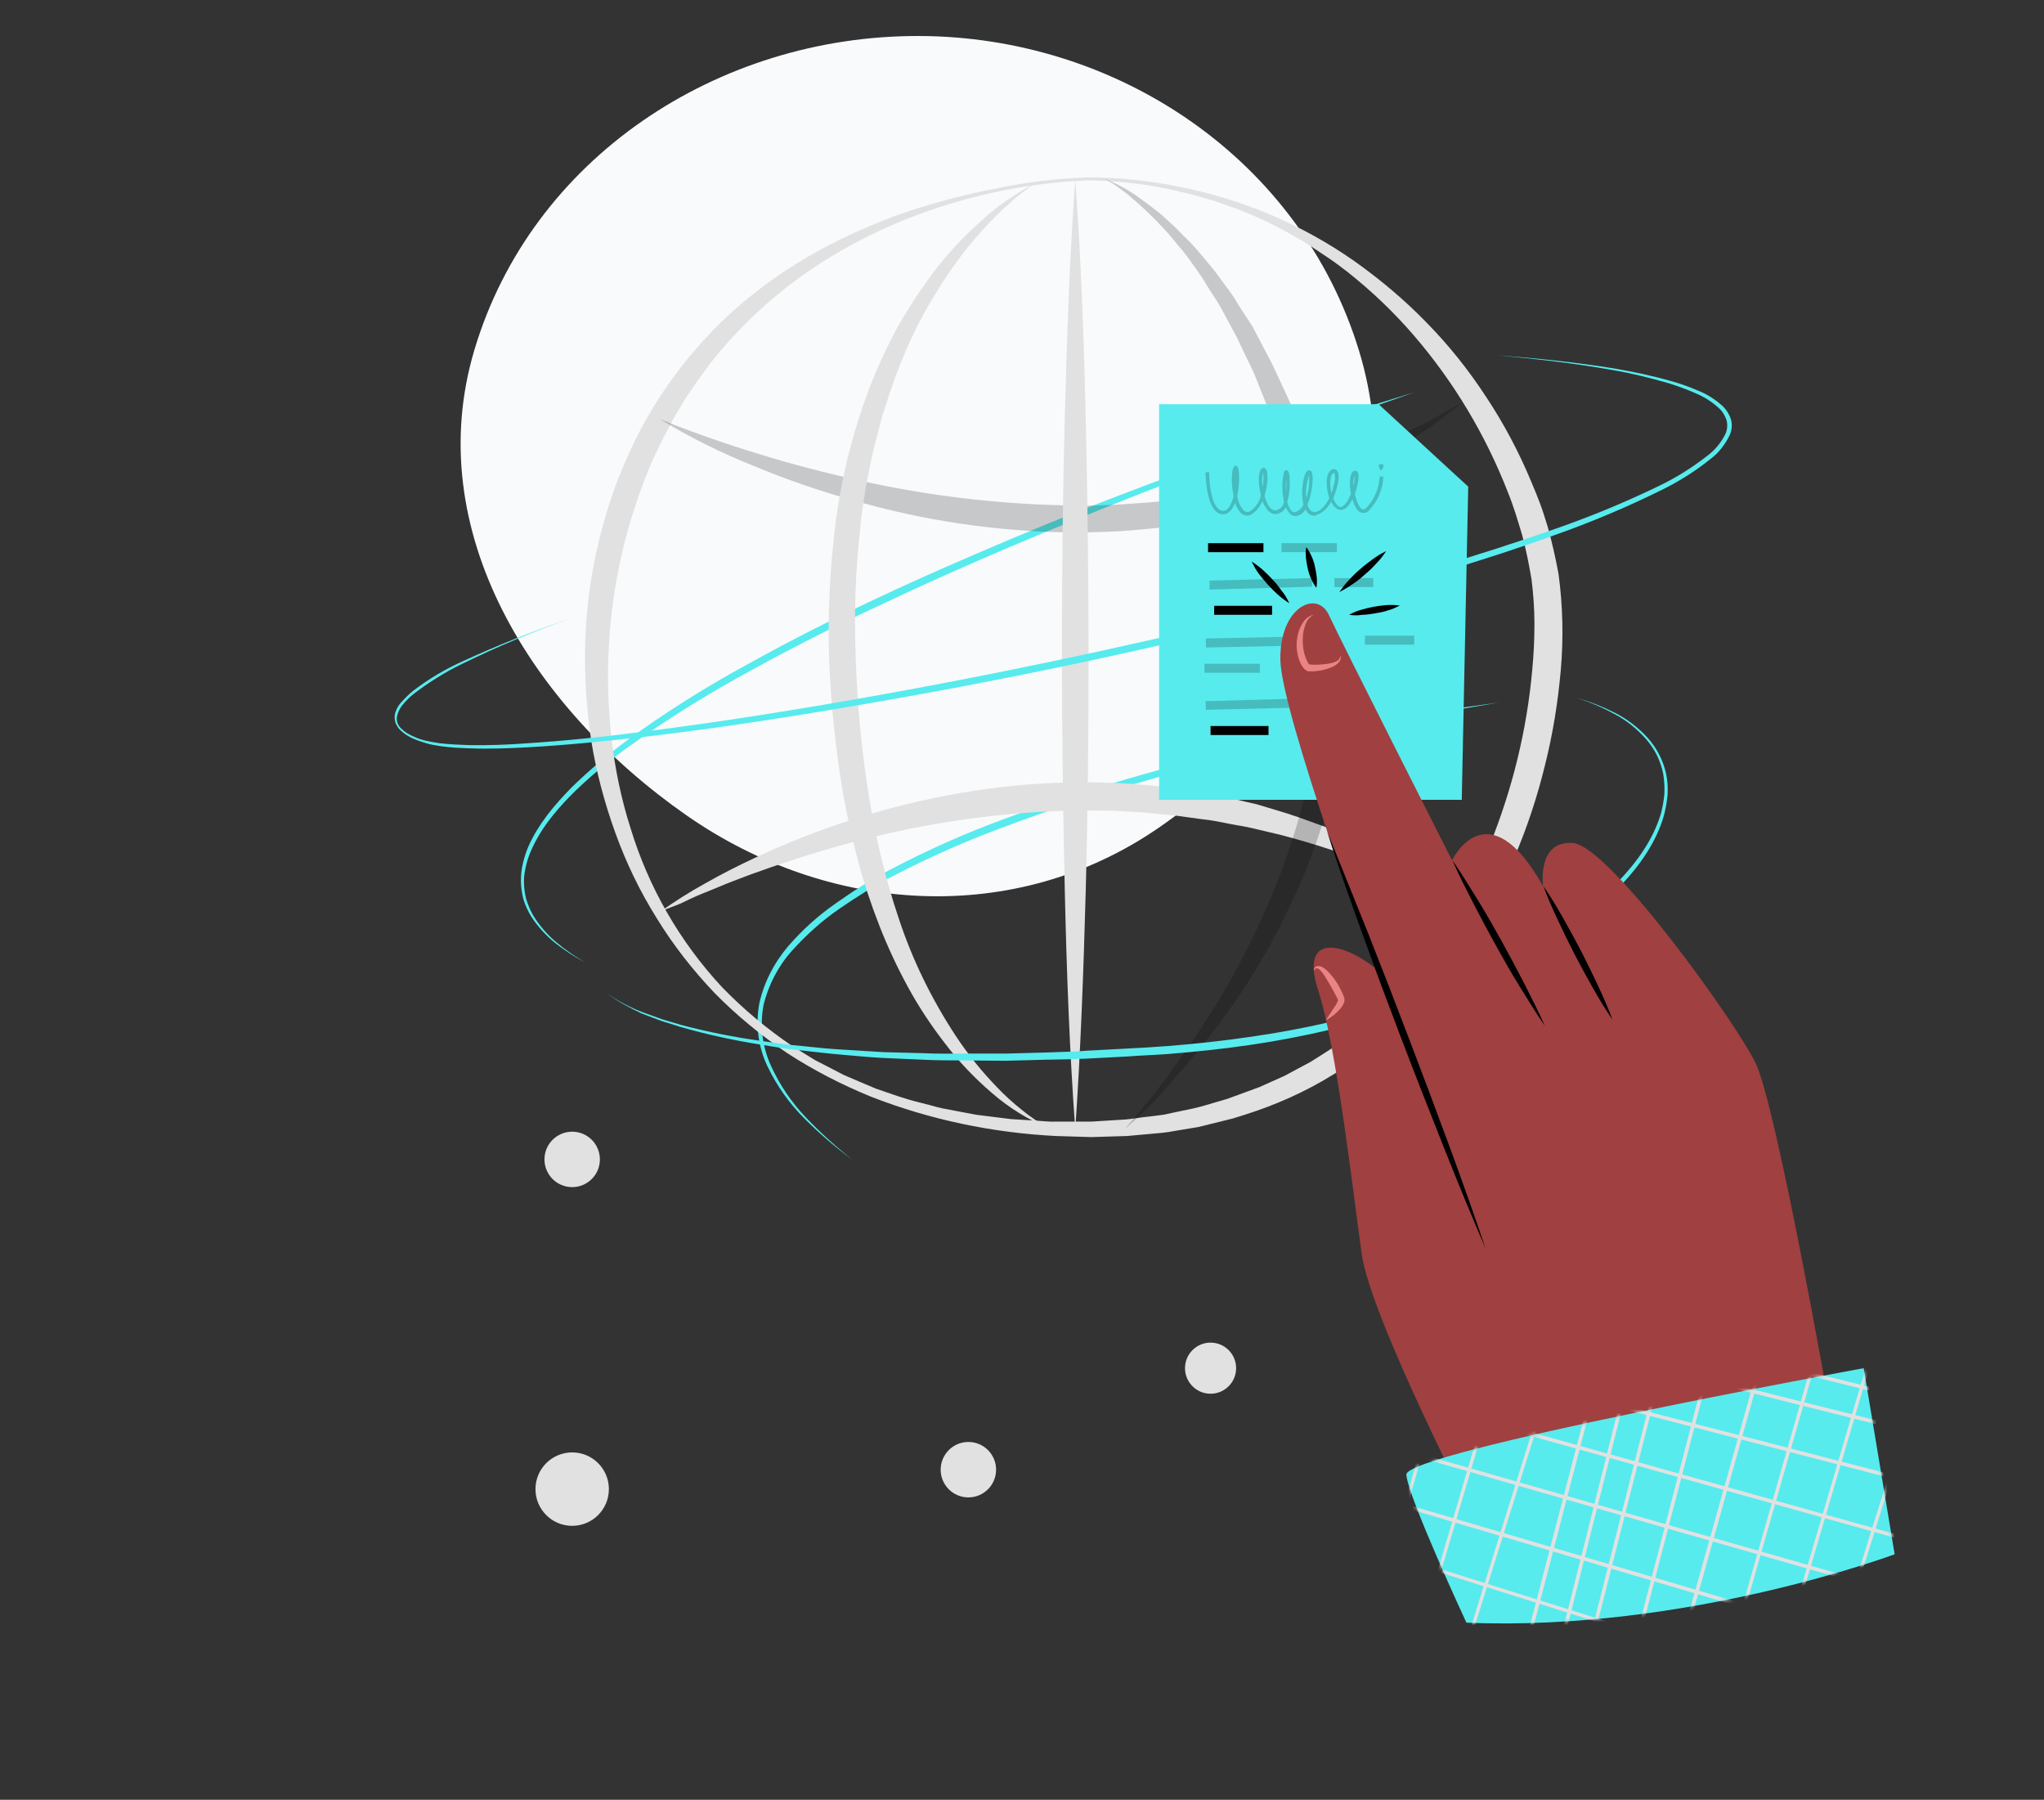 <?xml version="1.0" encoding="UTF-8"?> <svg xmlns="http://www.w3.org/2000/svg" width="568" height="500" viewBox="0 0 568 500" fill="none"><rect x="0" y="0" width="568" height="500" fill="#333333" stroke="none"/><path fill-rule="evenodd" clip-rule="evenodd" d="M255.135 10C310.575 10.058 361.505 44.346 377.69 97.565C393.093 148.208 365.507 199.952 322.026 229.938C282.136 257.448 230.488 254.207 190.738 226.493C147.892 196.62 116.873 147.483 131.797 97.309C147.709 43.817 199.515 9.942 255.135 10Z" fill="#F9FAFB"></path><path d="M393 109C380.4 113.4 367.9 117.9 355.4 122.5C342.9 127.1 330.5 131.9 318 136.7C293.2 146.5 268.6 156.7 244.6 168.1C232.5 173.7 220.6 179.7 209 186.1C197.3 192.4 186 199.4 175.2 207.1C169.8 210.9 164.7 215.1 159.9 219.7C155.2 224.3 150.8 229.4 148 235.4C147.3 236.9 146.7 238.4 146.3 240C145.9 241.6 145.6 243.2 145.6 244.8C145.6 246.4 145.8 248.1 146.2 249.7C146.7 251.3 147.3 252.8 148.1 254.2C149.8 257 152 259.6 154.5 261.7C157 263.8 159.8 265.8 162.7 267.4C159.7 265.9 156.9 264 154.3 262C151.7 259.9 149.4 257.4 147.6 254.6C146.7 253.1 146 251.6 145.5 250C144.6 246.7 144.5 243.2 145.3 239.9C145.7 238.2 146.2 236.6 146.9 235C149.7 228.8 154.1 223.6 158.8 218.8C163.6 214.1 168.7 209.8 174.1 205.8C184.9 197.9 196.2 190.8 208 184.4C219.7 177.9 231.6 171.9 243.7 166.2C255.8 160.5 268 155.2 280.3 150C292.6 144.8 304.9 139.9 317.4 135.2C329.9 130.5 342.4 125.9 355 121.4C367.6 116.9 380.2 112.9 393 109Z" fill="#57EBEE"></path><path d="M416.4 195.2C404.8 197.1 393.3 199.3 381.8 201.7C370.3 204.1 358.9 206.6 347.5 209.3C324.7 214.8 302.1 221.1 280.2 229.3C269.2 233.3 258.5 238 248.1 243.4C242.9 246.1 238 249.2 233.2 252.5C228.4 255.8 224.1 259.7 220.2 264C216.3 268.3 213.6 273.5 212.2 279.1C211.1 284.8 211.8 290.7 214.2 296C216.6 301.3 219.9 306.2 223.9 310.4C227.9 314.6 232.3 318.6 236.9 322.2C232.1 318.7 227.7 314.9 223.5 310.7C219.3 306.5 215.9 301.7 213.3 296.3C210.7 290.9 209.9 284.7 211 278.8C212.3 272.9 215.1 267.5 219 262.9C222.9 258.4 227.3 254.4 232.2 251C237 247.6 242 244.4 247.2 241.7C257.6 236.2 268.4 231.4 279.4 227.4C290.4 223.3 301.6 219.8 312.9 216.5C324.2 213.2 335.6 210.3 347 207.8C358.4 205.3 370 202.8 381.5 200.7C393 198.6 404.8 196.7 416.4 195.2Z" fill="#57EBEE"></path><path d="M302.3 50.1C285 50.8 267.9 54.5 251.8 60.9C243.8 64.1 236.1 68 228.8 72.6C221.6 77.2 214.8 82.5 208.7 88.4C202.6 94.3 197.1 100.8 192.4 107.9L190.6 110.5L189 113.2C187.9 115 186.8 116.8 185.9 118.7L184.4 121.5L183.7 122.9L183 124.3C182.1 126.2 181.2 128.1 180.4 130.1C173.9 145.8 170.1 162.5 169.2 179.5C168.7 188 169 196.5 169.9 205C170.9 213.5 172.6 221.9 175.2 230C180.2 246.5 188.9 261.6 200.6 274.2C206.6 280.4 213.2 285.9 220.3 290.7L225.8 294.1C226.7 294.7 227.7 295.1 228.6 295.6L231.5 297.1L234.4 298.6L237.4 299.9C239.4 300.7 241.3 301.6 243.3 302.4C247.4 303.8 251.4 305.3 255.6 306.3L258.7 307.1C259.8 307.4 260.8 307.7 261.8 307.9L268.1 309.1C269.2 309.3 270.2 309.5 271.3 309.7L274.5 310.1L280.9 310.9L287.3 311.3C289.4 311.4 291.6 311.7 293.7 311.6H300.1C301.2 311.6 302.2 311.6 303.3 311.6L306.5 311.4L312.9 311C315 310.8 317.1 310.4 319.3 310.2L322.5 309.8C323.6 309.7 324.6 309.4 325.6 309.2L331.8 307.9C333.9 307.4 335.9 306.8 337.9 306.2L341 305.3L344 304.2L347 303.1C348 302.7 349 302.4 350 302L355.8 299.4C356.8 299 357.7 298.5 358.6 298L361.4 296.5C362.3 296 363.3 295.5 364.2 295L366.9 293.3C370.5 291.1 373.9 288.6 377.2 286L382 281.9C383.6 280.5 385 279 386.5 277.5C398.3 265.3 407.5 251 413.8 235.2C420.2 219.5 424.3 202.9 425.8 186C426.2 181.8 426.4 177.6 426.4 173.4C426.4 169.2 426.1 165.1 425.6 161C424.9 156.9 424.1 152.8 423 148.7C421.8 144.7 420.6 140.6 419 136.7C412.8 120.8 404 106.1 392.9 93.2C387.3 86.7 381.1 80.8 374.4 75.5C372.7 74.2 371 72.9 369.2 71.7C367.4 70.5 365.6 69.3 363.8 68.1C362 66.9 360.1 65.9 358.2 64.8C356.3 63.7 354.4 62.8 352.5 61.8C344.7 58.1 336.5 55.2 328.1 53.3C319.6 51.2 310.9 50.2 302.3 50.1ZM302.3 49.3C311 49.3 319.7 50.2 328.3 52C345.5 55.5 361.9 62.4 376.3 72.5C383.5 77.6 390.3 83.3 396.4 89.6C402.6 95.9 408.1 102.8 413 110.3C417.9 117.7 422.1 125.6 425.5 133.8L426.8 136.9L428 140C428.8 142.1 429.4 144.2 430.1 146.4C431.3 150.7 432.3 155.1 433.1 159.5C434.3 168.4 434.5 177.4 433.7 186.4C432.9 195.3 431.5 204 429.3 212.7C427.2 221.3 424.4 229.8 420.9 238C414 254.5 404 269.6 391.4 282.2C389.8 283.7 388.2 285.3 386.5 286.8L381.3 291.1C377.8 293.8 374.1 296.4 370.2 298.7C362.6 303.4 354.4 307 345.9 309.7L342.7 310.7C341.6 311 340.6 311.2 339.5 311.5C337.3 312 335.2 312.6 333 313.1L326.4 314.2C325.3 314.4 324.2 314.6 323.1 314.7L319.8 315C317.6 315.2 315.4 315.4 313.2 315.6L306.6 315.8L303.3 315.9C302.2 315.9 301.1 315.8 300 315.8L293.4 315.6C275.8 314.7 258.5 311.1 242.1 304.7C234 301.4 226.2 297.4 218.8 292.6C211.5 287.7 204.7 282.1 198.6 275.9C192.5 269.5 187.1 262.6 182.5 255.1C177.8 247.6 174 239.7 171 231.4C168 223.1 165.7 214.5 164.3 205.8C163 197 162.4 188.2 162.6 179.3C162.8 170.4 163.9 161.6 165.8 153C167.7 144.3 170.4 135.8 174 127.7C181.1 111.3 191.8 96.8 205.3 85C218.7 73.4 234.5 65 251 59.2C253.1 58.5 255.1 57.8 257.2 57.2C259.3 56.6 261.4 56 263.5 55.4C267.7 54.3 271.9 53.3 276.2 52.5C284.9 50.6 293.6 49.6 302.3 49.3Z" fill="#E1E1E1"></path><path d="M183.3 253.4C187.4 250.5 191.6 247.8 196 245.4C200.4 242.9 204.9 240.6 209.4 238.5C218.5 234.2 227.9 230.5 237.5 227.5C247.1 224.4 257 222 267 220.3C287.1 216.8 307.5 216.4 327.7 219.1C330.2 219.5 332.7 219.9 335.2 220.3C336.4 220.5 337.7 220.7 339 221L342.7 221.9L346.4 222.8C347.6 223.1 348.9 223.3 350.1 223.7L357.4 225.9L359.2 226.5L361 227.1L364.6 228.4L368.2 229.7C368.8 229.9 369.4 230.1 370 230.4L371.7 231.2L378.6 234.3C379.2 234.6 379.8 234.8 380.3 235.1L382 236L385.4 237.7L388.8 239.5L390.5 240.4L392.1 241.4C394.3 242.7 396.4 244 398.6 245.3C400.8 246.6 402.8 248.1 404.8 249.5C406.8 250.9 408.9 252.4 410.9 253.9C408.7 252.8 406.4 251.6 404.2 250.5C402 249.4 399.8 248.1 397.5 247.2C395.2 246.3 393 245.1 390.7 244.1L389 243.3L387.3 242.6L383.8 241.2C374.7 237.5 365.3 234.4 355.7 231.9L348.5 230.2C346.1 229.6 343.7 229.3 341.3 228.8L337.7 228.1C336.5 227.9 335.3 227.7 334.1 227.6C331.7 227.3 329.2 226.9 326.8 226.6L319.5 225.9L317.7 225.7L315.9 225.6L312.2 225.4L308.5 225.2H304.8C302.4 225.2 299.9 225.1 297.4 225.2C277.7 225.7 258.2 228.5 239.1 233.4C229.5 235.9 220.1 238.8 210.7 242.2C208.3 243 206.1 243.9 203.7 244.8C201.3 245.7 199.1 246.7 196.8 247.6C194.5 248.5 192.2 249.5 190 250.6C187.8 251.7 185.6 252.2 183.3 253.4Z" fill="#E1E1E1"></path><path d="M183.3 116.4C192.4 120.1 201.6 123.3 210.8 126.1C220.1 129 229.5 131.4 238.9 133.5C257.7 137.7 276.9 140 296.1 140.4C300.9 140.6 305.7 140.4 310.5 140.2L317.7 139.7C320.1 139.6 322.5 139.2 324.8 139L328.4 138.6C329.6 138.5 330.8 138.2 332 138.1C334.4 137.7 336.7 137.4 339.1 137C343.8 136 348.5 135.2 353.1 133.9C357.8 132.9 362.3 131.2 366.9 129.9C369.2 129.1 371.4 128.3 373.7 127.4L377.1 126.2L380.4 124.8C382.6 123.8 384.9 122.9 387.1 121.9C389.3 120.9 391.4 119.7 393.6 118.7C394.7 118.2 395.8 117.7 396.9 117.1L400.1 115.3C402.2 114.1 404.4 112.9 406.5 111.7C404.6 113.2 402.6 114.7 400.7 116.2L397.8 118.4C396.8 119.1 395.8 119.8 394.7 120.4C392.7 121.8 390.6 123.1 388.5 124.4C386.4 125.7 384.2 126.8 382.1 128L378.8 129.8L375.4 131.4C373.2 132.4 370.9 133.5 368.7 134.5C364.1 136.3 359.5 138.2 354.7 139.6L351.2 140.7C350.6 140.9 350 141.1 349.4 141.3L347.6 141.8L340.4 143.6C338 144.1 335.5 144.6 333.1 145C331.9 145.2 330.7 145.5 329.4 145.6L325.7 146.1C320.8 146.9 315.8 147.2 310.9 147.6C305.9 147.8 301 148 296 147.9C276.2 147.5 256.5 144.6 237.5 139.1C228 136.5 218.7 133.3 209.6 129.5C200.5 125.9 191.7 121.5 183.3 116.4Z" fill="black" fill-opacity="0.2"></path><path d="M298.8 49.8C300.4 71.8 301.2 93.8 301.7 115.8C302.2 137.8 302.5 159.8 302.5 181.8C302.5 203.8 302.3 225.8 301.7 247.8C301.1 269.8 300.3 291.8 298.8 313.8C297.2 291.8 296.4 269.8 295.9 247.8C295.4 225.8 295.1 203.8 295.1 181.8C295.1 159.8 295.3 137.8 295.9 115.8C296.5 93.8 297.2 71.8 298.8 49.8Z" fill="#E1E1E1"></path><path d="M312.5 313.7C316.7 309 320.6 304.2 324.3 299.2C328 294.2 331.6 289.1 334.9 283.9C341.6 273.5 347.5 262.6 352.4 251.2C357.3 239.9 361.1 228.2 363.7 216.2C366.3 204.3 367.4 192.1 367 179.8C366.8 173.7 366.2 167.6 365.2 161.6L364.4 157.1C364.1 155.6 363.7 154.1 363.4 152.6C362.7 149.6 362 146.6 361.4 143.6L360.9 141.3L360.3 139.1L359.1 134.6L357.9 130.1C357.5 128.6 357.1 127.1 356.6 125.7C354.6 119.9 352.7 114 350.3 108.3L348.6 104C348 102.6 347.3 101.2 346.6 99.8L344.6 95.6L343.6 93.5L342.5 91.5L340.3 87.4C339.6 86.1 338.9 84.7 338 83.4L335.5 79.5L334.3 77.5C333.9 76.8 333.4 76.3 333 75.6C331.2 73.1 329.5 70.5 327.4 68.2C326.4 67 325.5 65.8 324.4 64.6L321.2 61.2C319 59 316.8 56.9 314.4 54.9L313.5 54.1L312.6 53.4L310.7 52C309.4 51.1 308.1 50.2 306.7 49.5C309.6 50.7 312.5 52.2 315.1 53.9C317.7 55.7 320.2 57.6 322.7 59.6L326.2 62.8C327.4 63.9 328.4 65.1 329.6 66.2C331.9 68.4 333.9 70.9 335.9 73.3C336.4 73.9 336.9 74.5 337.4 75.1L338.8 77L341.6 80.8C342.6 82.1 343.4 83.4 344.2 84.8L346.8 88.8L348.1 90.8L349.2 92.9L351.4 97.1C352.1 98.5 352.9 99.9 353.6 101.3L355.6 105.6L357.6 109.9L358.6 112.1L359.5 114.3L362.9 123.2C363.5 124.7 363.9 126.2 364.4 127.7L365.8 132.2L367.2 136.8L367.9 139.1L368.5 141.4C369.3 144.5 370 147.6 370.7 150.6C371.1 152.2 371.5 153.7 371.8 155.2L372.7 159.9C373.8 166.2 374.5 172.6 374.8 179C374.9 180.6 374.8 182.2 374.8 183.8C374.8 185.4 374.8 187 374.7 188.6L374.4 193.4L374.3 195.8L374 198.2L373.5 203C373.3 204.6 373 206.2 372.7 207.7C372.2 210.9 371.5 214 370.8 217.1C370.5 218.7 370 220.2 369.6 221.7C369.2 223.2 368.8 224.8 368.3 226.3C367.3 229.3 366.4 232.4 365.3 235.4C364.2 238.4 363.1 241.4 361.8 244.3C361.2 245.8 360.5 247.2 359.8 248.7C359.1 250.2 358.5 251.6 357.8 253L355.7 257.3L353.5 261.5C352.8 262.9 352 264.3 351.2 265.6C350.4 266.9 349.6 268.3 348.8 269.7C345.5 275.1 341.9 280.3 338.1 285.3C334.3 290.3 330.3 295.2 326.1 299.9C321.8 305.2 317.3 309.6 312.5 313.7Z" fill="black" fill-opacity="0.2"></path><path d="M287.7 50.9C285.1 52.6 282.7 54.5 280.4 56.6C278.1 58.6 275.9 60.8 273.8 63.1C269.6 67.6 265.9 72.4 262.5 77.6C259.1 82.7 256.1 88 253.5 93.5C250.9 99 248.7 104.7 246.8 110.5L245.4 114.9C244.9 116.3 244.6 117.8 244.2 119.3C243.4 122.2 242.7 125.2 242 128.2C241.7 129.7 241.4 131.2 241.1 132.7C240.8 134.2 240.5 135.7 240.3 137.2C239.9 140.2 239.3 143.2 239.1 146.3C237.7 158.4 237.3 170.7 237.8 182.9C238.2 195.2 239.3 207.4 241.2 219.5C242.1 225.6 243.3 231.6 244.7 237.5L245.8 241.9L246.4 244.1L247 246.3L248.3 250.7L249.7 255C253.5 266.6 258.9 277.6 265.6 287.8C267.3 290.4 269.1 292.8 271 295.2C272.9 297.6 275 299.9 277.1 302.1C279.2 304.3 281.5 306.4 283.9 308.3C286.3 310.3 288.9 312 291.6 313.5C285.8 311.1 280.4 307.8 275.7 303.7C270.9 299.6 266.5 295 262.7 290C258.8 285 255.3 279.7 252.3 274.2C249.3 268.7 246.6 262.9 244.3 257C242 251.1 240 245.1 238.4 239C236.8 232.9 235.4 226.8 234.3 220.6C232.2 208.2 230.9 195.7 230.4 183.1C230 170.5 230.6 157.9 232.2 145.3C233.8 132.7 236.9 120.4 241.3 108.6C243.5 102.7 246.2 96.9 249.2 91.3C252.3 85.8 255.7 80.5 259.6 75.4C263.4 70.4 267.7 65.8 272.4 61.6C276.9 57.4 282.1 53.8 287.7 50.9Z" fill="#E1E1E1"></path><path d="M158.3 171.9C148.1 175.5 138.1 179.7 128.5 184.4C123.7 186.7 119.1 189.6 114.8 192.9C113.8 193.7 112.8 194.7 112 195.7C111.1 196.7 110.6 197.8 110.3 199.1C110.1 200.3 110.6 201.6 111.5 202.4C112.4 203.3 113.5 204 114.7 204.5C115.9 205.1 117.1 205.5 118.4 205.8C119.7 206.1 121 206.3 122.3 206.5C125 206.8 127.6 206.9 130.3 207C135.7 207.1 141.1 206.9 146.4 206.5C157.2 205.8 167.9 204.7 178.6 203.3C200 200.6 221.3 197.2 242.6 193.4C263.9 189.6 285 185.4 306.1 180.8C327.2 176.2 348.2 171.3 369.1 165.9C390 160.5 410.7 154.4 431.1 147.3C441.3 143.8 451.3 139.7 461 135C465.8 132.7 470.4 129.8 474.6 126.5C476.7 124.9 478.3 122.9 479.5 120.5C480 119.3 480.1 118.1 479.8 116.8C479.4 115.6 478.8 114.5 477.9 113.6C476 111.8 473.7 110.3 471.3 109.3C468.8 108.2 466.3 107.3 463.8 106.5C458.6 105 453.4 103.7 448.1 102.8C437.5 100.9 426.7 99.7 416 98.7C426.8 99.5 437.5 100.6 448.2 102.3C453.5 103.2 458.8 104.3 464.1 105.8C466.7 106.5 469.3 107.4 471.8 108.5C474.4 109.5 476.7 111 478.8 112.9C479.8 113.9 480.6 115.2 481 116.5C481.4 117.9 481.3 119.4 480.7 120.8C479.5 123.3 477.8 125.6 475.6 127.3C471.4 130.7 466.7 133.7 461.8 136.1C452.1 140.9 442.1 145.1 431.9 148.7C421.7 152.4 411.4 155.7 401.1 158.8C390.8 161.9 380.3 164.8 369.9 167.6C349 173.1 328 178.1 306.8 182.7C285.6 187.3 264.5 191.4 243.2 195.1C221.9 198.8 200.6 202.2 179.1 204.7C168.4 205.9 157.6 207 146.8 207.6C141.4 207.9 136 208.1 130.6 207.9C127.9 207.8 125.2 207.7 122.5 207.3C121.2 207.1 119.8 206.9 118.5 206.5C117.2 206.1 115.9 205.7 114.6 205.1C113.3 204.5 112.1 203.7 111.1 202.7C110.6 202.2 110.2 201.5 109.9 200.8C109.7 200.1 109.6 199.3 109.7 198.6C110 197.2 110.7 195.9 111.7 194.9C112.6 193.9 113.6 192.9 114.7 192C119 188.7 123.7 185.9 128.6 183.7C138 179.4 148.1 175.3 158.3 171.9Z" fill="#57EBEE"></path><path d="M168.8 276.1C171.9 278.2 175.3 280 178.8 281.3L184.1 283.2L189.5 284.8C196.8 286.7 204.2 288.2 211.7 289.2L217.3 290C219.2 290.3 221.1 290.4 222.9 290.6C226.7 291 230.4 291.4 234.2 291.6C238 291.8 241.7 292.1 245.5 292.3L256.8 292.6C260.6 292.8 264.4 292.7 268.1 292.7H279.4L290.7 292.4L296.4 292.2L299.2 292.1L302 291.9L313.3 291.3C317.1 291.1 320.9 290.9 324.6 290.6C332.1 290 339.6 289.2 347.1 288.1C362.1 286 376.8 282.6 391.2 278C405.6 273.5 419.3 267.1 432.1 259.1C438.5 255.1 444.3 250.4 449.6 245C454.8 239.6 459.3 233.4 461.5 226.2C462 224.4 462.3 222.6 462.5 220.7C462.6 218.8 462.5 217 462.2 215.1C461.5 211.4 459.8 208 457.3 205.2C454.8 202.4 451.8 200 448.5 198.3C445.2 196.5 441.7 195 438.1 193.9C441.8 194.9 445.3 196.3 448.7 198C452.1 199.7 455.2 202.1 457.8 204.9C460.4 207.8 462.2 211.3 463 215C463.4 216.9 463.5 218.8 463.4 220.8C463.2 222.7 462.9 224.6 462.4 226.5C460.3 233.9 455.7 240.4 450.5 245.9C445.2 251.4 439.3 256.3 432.9 260.5C420.2 268.9 406.1 275.1 391.7 279.9C377.2 284.6 362.4 288.1 347.4 290.3C339.9 291.4 332.3 292.2 324.8 292.8C321 293.1 317.2 293.2 313.4 293.5L302 294.1L299.2 294.2L296.4 294.3L290.7 294.4L279.3 294.7L267.9 294.6C264.1 294.6 260.3 294.6 256.5 294.4L245.1 293.9C241.3 293.7 237.5 293.3 233.8 293C230.1 292.7 226.2 292.2 222.5 291.8C220.6 291.6 218.7 291.4 216.9 291.1L211.3 290.2C203.8 289 196.4 287.4 189.1 285.3L183.7 283.6L178.4 281.6C175.2 280.1 171.8 278.3 168.8 276.1Z" fill="#57EBEE"></path><path d="M322.1 112.3H383.1L408 135.2L406.2 222.2H322.1V112.3Z" fill="#57EBEE"></path><path d="M351.1 150.9H335.7V153.4H351.1V150.9Z" fill="#000001"></path><path d="M336.1 163.8V161.3L364.6 160.6V163L336.1 163.8Z" fill="black" fill-opacity="0.2"></path><path d="M381.6 160.6H370.8V163.1H381.6V160.6Z" fill="black" fill-opacity="0.2"></path><path d="M353.5 168.3H337.4V170.8H353.5V168.3Z" fill="#000001"></path><path d="M371.5 150.9H356.1V153.4H371.5V150.9Z" fill="black" fill-opacity="0.2"></path><path d="M371.378 176.615L335.085 177.394L335.139 179.894L371.432 179.114L371.378 176.615Z" fill="black" fill-opacity="0.2"></path><path d="M393 176.6H379.3V179.1H393V176.6Z" fill="black" fill-opacity="0.2"></path><path d="M350.1 184.4H334.7V186.9H350.1V184.4Z" fill="black" fill-opacity="0.2"></path><path d="M335.1 197.2L335 194.8L363.5 194L363.6 196.5L335.1 197.2Z" fill="black" fill-opacity="0.2"></path><path d="M380.6 194H369.8V196.5H380.6V194Z" fill="black" fill-opacity="0.2"></path><path d="M352.5 201.7H336.4V204.2H352.5V201.7Z" fill="#000001"></path><path d="M370.5 184.4H355.1V186.9H370.5V184.4Z" fill="#57EBEE"></path><path d="M365.3 143.3C364.2 143.3 363.3 142.6 362.9 141.7L362.8 141.5C362.3 142.4 361.5 143 360.6 143.3C359.7 143.5 358.7 143.2 358.2 142.4C357.8 141.9 357.5 141.4 357.3 140.9C356.9 141.8 356.1 142.4 355.2 142.7C354.2 143 352.8 142.9 351.6 140.8C351.3 140.3 351 139.8 350.8 139.2C350.2 140.7 349.2 142 347.8 142.9C346.8 143.5 345.5 143.3 344.7 142.4C344 141.6 343.5 140.7 343.2 139.7C342.4 141.7 341.4 142.8 340 142.9C339.2 142.9 338.4 142.6 337.8 142C335.1 139.4 335 131.5 335 131.2H336C336 131.3 336 139 338.5 141.3C338.9 141.7 339.4 141.9 340 141.9C340.7 141.9 341.4 141.3 341.9 140.3C342.3 139.5 342.6 138.7 342.8 137.8C342.1 134.5 342.2 130.8 342.8 129.8C342.9 129.5 343.3 129.3 343.6 129.4C344.7 129.8 344.3 134.9 344.1 136.2C344 136.8 343.9 137.3 343.8 137.8C344 139.2 344.6 140.6 345.5 141.7C346 142.3 346.8 142.4 347.4 142C348.9 141 350 139.4 350.4 137.6C349.6 134.7 349.6 131.2 350.5 130.3C350.7 130 351.1 129.9 351.4 130C351.9 130.2 352.1 130.8 352.2 131.9C352.3 133.9 352 135.8 351.4 137.7C351.6 138.6 352 139.5 352.4 140.3C353.1 141.5 354 142 354.9 141.7C355.9 141.3 356.6 140.5 356.8 139.5V139.4C356.2 136.7 356.2 133.8 356.8 131.1C356.9 130.8 357.2 130.6 357.5 130.6C357.8 130.7 358.3 130.7 358.4 133.3C358.5 135.4 358.3 137.4 357.7 139.4C357.9 140.2 358.2 141 358.7 141.7C359 142.2 359.6 142.4 360.2 142.2C361.1 141.8 361.8 141.1 362.2 140.2C361.4 136.9 362.1 132 363.2 130.9C363.4 130.7 363.8 130.6 364.1 130.7C365 131.1 364.8 133.7 364.6 135.1C364.4 136.9 364 138.6 363.3 140.2C363.4 140.5 363.5 140.8 363.7 141.1C364 141.9 364.9 142.4 365.7 142.2C367.1 141.9 368.4 140.3 369.4 138.4C368.4 135.5 368.2 131.3 370.2 130.4C370.6 130.2 371.1 130.3 371.4 130.6C372.5 131.5 371.8 134.6 371.5 135.5C371.2 136.5 370.9 137.5 370.5 138.4C371 139.8 371.9 141.1 372.8 140.8C373.7 140.5 374.6 139.2 375.4 137.2C375.3 136.5 375.2 135.8 375.1 135.3C375.1 133.9 375.1 131.5 376.1 130.9C376.4 130.7 376.7 130.7 377 130.9C377.2 131 377.8 131.4 377.4 133.9C377.2 135 376.9 136.1 376.5 137.2C377 139.5 377.8 141.2 378.6 141.5C378.7 141.6 379.1 141.7 379.8 141C382 138.6 383.2 135.6 383.4 132.4H384.4C384.3 135.9 382.9 139.2 380.5 141.7C380 142.4 379.1 142.7 378.2 142.4C377.1 142 376.3 140.4 375.8 138.7C375.1 140.1 374.2 141.3 373.1 141.6C372 141.9 370.8 141.2 369.9 139.4C368.9 141.2 367.5 142.6 365.9 143C365.7 143.2 365.5 143.3 365.3 143.3ZM363.8 132C363.1 134 362.8 136.2 363 138.4C363.7 136.3 363.9 134.2 363.8 132ZM370.7 131.4H370.6C369.6 131.8 369.4 134.4 370 137C370.2 136.4 370.4 135.9 370.5 135.3C371.2 133.1 371 131.7 370.7 131.4ZM357.4 133.2C357.3 134.3 357.3 135.3 357.4 136.4C357.5 135.3 357.5 134.2 357.4 133.2ZM351 131.2C350.7 132.5 350.6 133.9 350.9 135.2C351.1 133.9 351.2 132.6 351 131.2ZM376.4 132.1C376.1 133 376 134 376.1 134.9C376.4 133.9 376.4 133 376.4 132.1Z" fill="black" fill-opacity="0.2"></path><path d="M383.8 130.8L383.6 130.5C383.2 130 382.7 128.9 383.8 128.9C385.3 129 383.8 130.8 383.8 130.8Z" fill="black" fill-opacity="0.2"></path><path d="M410.9 424.4C410.9 424.4 380.9 366.3 378.4 348.4C375.9 330.5 371.4 290.8 366.3 275.1C361.2 259.4 372.7 261.5 382.1 268.9C382.1 268.9 356.1 198.2 355.8 183.4C355.5 168.6 366 163.7 369.3 170.9C372.6 178.1 403.5 239 403.5 239C403.5 239 413.3 218.6 428.8 246.2C428.8 246.2 427 233.4 437.1 234.2C447.2 235 482 283.5 487.8 295.2C493.6 306.9 508.5 391.6 508.5 391.6L410.9 424.4Z" fill="#A04040"></path><path d="M412.8 346.8C408.7 337.3 404.8 327.8 401 318.2C397.2 308.6 393.4 299 389.7 289.3C386 279.6 382.4 270 378.9 260.3C375.4 250.6 371.9 240.9 368.8 231C370.7 235.8 372.7 240.6 374.6 245.4L380.4 259.8C384.2 269.4 387.9 279 391.6 288.7C398.9 307.9 406.2 327.2 412.8 346.8Z" fill="#000001"></path><path d="M403.6 239C406.1 242.6 408.4 246.4 410.7 250.1C413 253.8 415.2 257.7 417.3 261.5C419.4 265.3 421.5 269.2 423.5 273.1C425.5 277 427.5 281 429.3 285C426.8 281.4 424.5 277.6 422.2 273.9C419.9 270.2 417.7 266.3 415.6 262.5C413.5 258.7 411.4 254.8 409.4 250.9C407.4 247 405.4 243.1 403.6 239Z" fill="#000001"></path><path d="M428.9 246.2C430.9 249.1 432.7 252.1 434.4 255.1C436.1 258.1 437.8 261.2 439.4 264.3C441 267.4 442.5 270.5 444 273.7C445.5 276.9 446.9 280.1 448.1 283.3C446.1 280.4 444.3 277.4 442.6 274.4C440.9 271.4 439.2 268.3 437.6 265.2C436 262.1 434.5 259 433 255.8C431.5 252.6 430.1 249.5 428.9 246.2Z" fill="#000001"></path><path d="M368.4 283.5C369.3 282 370.3 280.6 371.2 279.2C371.4 278.8 371.6 278.5 371.7 278.2C371.8 278.1 371.8 277.9 371.8 277.8V277.7C371.5 277.1 371.1 276.3 370.7 275.6C369.9 274.2 369.1 272.7 368.2 271.3C367.8 270.6 367.3 270 366.7 269.4C366.5 269.2 366.2 269 365.9 269C365.6 269 365.3 269.4 365.1 269.7C365.1 269.2 365.3 268.7 365.7 268.5C366.2 268.3 366.8 268.4 367.3 268.6C368.1 269 368.8 269.6 369.4 270.3C370.6 271.6 371.6 273 372.4 274.6C372.8 275.4 373.2 276.2 373.5 277.1L373.6 277.3V277.6C373.6 277.8 373.6 278 373.6 278.2C373.5 278.5 373.4 278.7 373.3 279C373.1 279.4 372.8 279.8 372.5 280.2C371.4 281.5 370 282.6 368.4 283.5Z" fill="#EA8383"></path><path d="M365 170.8C364 171.4 363.3 172.2 362.9 173.2C362.5 174.2 362.2 175.2 362.1 176.3C362 177.4 362 178.5 362.1 179.5C362.2 180.6 362.4 181.6 362.8 182.6C363 183.1 363.2 183.6 363.4 184C363.5 184.2 363.6 184.4 363.8 184.5L363.9 184.6H364C365.1 184.7 366.2 184.7 367.2 184.6C368.3 184.5 369.4 184.4 370.4 184.1C371.4 183.8 372.5 183.3 372.5 182C372.6 182.3 372.6 182.6 372.6 182.9C372.5 183.2 372.4 183.5 372.2 183.8C371.8 184.3 371.3 184.7 370.8 185C369.7 185.6 368.6 185.9 367.4 186.2C366.2 186.4 365 186.6 363.8 186.5C363.7 186.5 363.6 186.5 363.5 186.5C363.3 186.5 363.2 186.4 363.1 186.3C362.9 186.2 362.7 186 362.5 185.9C362.2 185.6 362 185.3 361.8 185C361.5 184.5 361.2 183.9 361 183.3C360.2 181 360.1 178.4 360.7 176.1C361 174.9 361.5 173.8 362.2 172.8C362.8 171.8 363.8 171.1 365 170.8Z" fill="#EA8383"></path><path d="M407.5 450.8C407.5 450.8 391.3 416 390.8 409.7C390.3 403.4 517.9 380.1 517.9 380.1L526.5 431.8C526.5 431.8 468.7 453.4 407.5 450.8Z" fill="#57EBEE"></path><mask id="mask0_4142_1361" style="mask-type:luminance" maskUnits="userSpaceOnUse" x="390" y="380" width="137" height="72"><path d="M407.5 450.8C407.5 450.8 391.3 416 390.8 409.7C390.3 403.4 517.9 380.1 517.9 380.1L526.5 431.8C526.5 431.8 468.7 453.4 407.5 450.8Z" fill="white"></path></mask><g mask="url(#mask0_4142_1361)"><path d="M536.4 479.7H536.3L304.6 406.8C304.3 406.7 304.2 406.4 304.3 406.2C304.4 405.9 304.7 405.8 304.9 405.9L536.6 478.8C536.9 478.8 537.1 479.1 537 479.4C536.9 479.6 536.6 479.8 536.4 479.7Z" fill="#E1E1E1"></path><path d="M541 463.3H540.9L308.5 394.7C308.2 394.6 308.1 394.3 308.1 394.1C308.2 393.8 308.5 393.7 308.7 393.7L541.2 462.3C541.5 462.4 541.6 462.7 541.5 462.9C541.5 463.2 541.2 463.3 541 463.3Z" fill="#E1E1E1"></path><path d="M545.4 448.1H545.3L312.3 381.4C312 381.3 311.9 381 311.9 380.8C312 380.5 312.3 380.4 312.5 380.4L545.5 447.1C545.8 447.1 546 447.4 545.9 447.7C545.8 448 545.7 448.1 545.4 448.1Z" fill="#E1E1E1"></path><path d="M549.5 433.6H549.4L315.9 368.3C315.6 368.2 315.5 367.9 315.5 367.7C315.6 367.4 315.9 367.3 316.1 367.3L549.6 432.6C549.9 432.6 550.1 432.9 550 433.2C549.9 433.5 549.8 433.7 549.5 433.6Z" fill="#E1E1E1"></path><path d="M554 418H553.9L319.2 357.4C318.9 357.3 318.8 357.1 318.8 356.8C318.8 356.5 319.1 356.4 319.4 356.4L554.1 417C554.4 417 554.6 417.3 554.5 417.6C554.4 417.9 554.3 418 554 418Z" fill="#E1E1E1"></path><path d="M557.8 404.8H557.7L322.5 345.7C322.2 345.6 322.1 345.4 322.1 345.1C322.2 344.8 322.4 344.7 322.7 344.7L558 403.8C558.3 403.8 558.5 404.1 558.4 404.4C558.3 404.7 558.2 404.8 557.8 404.8Z" fill="#E1E1E1"></path><path d="M560.2 396.4H560.1L324.7 338.1C324.4 338 324.3 337.8 324.3 337.5C324.4 337.2 324.6 337.1 324.9 337.1L560.3 395.4C560.6 395.5 560.7 395.7 560.7 396C560.7 396.3 560.5 396.4 560.2 396.4Z" fill="#E1E1E1"></path><path d="M562.3 389.2H562.2L327.4 328.6C327.1 328.5 327 328.3 327 328C327.1 327.7 327.3 327.6 327.6 327.6L562.4 388.2C562.7 388.3 562.8 388.5 562.8 388.8C562.7 389 562.5 389.2 562.3 389.2Z" fill="#E1E1E1"></path><path d="M349.1 477H349C348.7 476.9 348.6 476.7 348.7 476.4L404.8 280C404.9 279.7 405.1 279.6 405.4 279.6C405.7 279.7 405.8 280 405.7 280.2L349.5 476.6C349.5 476.9 349.3 477 349.1 477Z" fill="#E1E1E1"></path><path d="M337.3 473.3H337.2C336.9 473.2 336.8 472.9 336.9 472.7L394.8 279.6C394.9 279.3 395.1 279.2 395.4 279.3C395.7 279.4 395.8 279.7 395.7 279.9L337.8 473C337.7 473.2 337.5 473.3 337.3 473.3Z" fill="#E1E1E1"></path><path d="M394.3 500.1H394.2C393.9 500 393.8 499.8 393.9 499.5L470.6 254.2C470.7 253.9 470.9 253.8 471.2 253.9C471.5 254 471.6 254.3 471.5 254.5L394.8 499.8C394.7 500 394.5 500.1 394.3 500.1Z" fill="#E1E1E1"></path><path d="M382.5 496.2H382.4C382.1 496.1 382 495.8 382.1 495.6L454.5 249.6C454.6 249.3 454.9 249.2 455.1 249.2C455.4 249.3 455.5 249.6 455.5 249.8L383 495.8C382.9 496.1 382.8 496.2 382.5 496.2Z" fill="#E1E1E1"></path><path d="M369.5 492.5H369.4C369.1 492.4 369 492.2 369.1 491.9L439.6 245.3C439.7 245 440 244.9 440.2 244.9C440.5 245 440.6 245.3 440.6 245.5L370 492.1C369.9 492.4 369.7 492.5 369.5 492.5Z" fill="#E1E1E1"></path><path d="M356.7 489H356.6C356.3 488.9 356.2 488.6 356.2 488.4L425.4 241.3C425.5 241 425.7 240.9 426 240.9C426.3 241 426.4 241.2 426.4 241.5L357.2 488.6C357.1 488.8 356.9 489 356.7 489Z" fill="#E1E1E1"></path><path d="M346 485.8H345.9C345.6 485.7 345.5 485.5 345.5 485.2L410.1 236.9C410.2 236.6 410.4 236.5 410.7 236.5C411 236.6 411.1 236.8 411.1 237.1L346.5 485.4C346.4 485.6 346.2 485.8 346 485.8Z" fill="#E1E1E1"></path><path d="M334.5 482.4H334.4C334.1 482.3 334 482.1 334 481.8L397.1 233.1C397.2 232.8 397.4 232.7 397.7 232.7C398 232.8 398.1 233 398.1 233.3L335 482.1C334.9 482.3 334.7 482.4 334.5 482.4Z" fill="#E1E1E1"></path><path d="M487.3 531.8H487.2C486.9 531.7 486.8 531.4 486.9 531.2L563.6 285.9C563.7 285.6 564 285.5 564.2 285.6C564.5 285.7 564.6 286 564.5 286.2L487.8 531.5C487.7 531.7 487.5 531.8 487.3 531.8Z" fill="#E1E1E1"></path><path d="M475.5 527.9H475.4C475.1 527.8 475 527.6 475.1 527.3L547.5 281.3C547.6 281 547.9 280.9 548.1 281C548.4 281.1 548.5 281.4 548.4 281.6L476 527.6C475.9 527.8 475.7 527.9 475.5 527.9Z" fill="#E1E1E1"></path><path d="M462.5 524.2H462.4C462.1 524.1 462 523.9 462.1 523.6L532.5 277C532.6 276.7 532.9 276.6 533.1 276.6C533.4 276.7 533.5 277 533.5 277.2L463 523.8C462.9 524 462.7 524.2 462.5 524.2Z" fill="#E1E1E1"></path><path d="M449.7 520.6H449.6C449.3 520.5 449.2 520.3 449.2 520L518.4 273C518.5 272.7 518.8 272.6 519 272.6C519.3 272.7 519.4 273 519.4 273.2L450.2 520.3C450.1 520.5 449.9 520.6 449.7 520.6Z" fill="#E1E1E1"></path><path d="M439 517.5H438.9C438.6 517.4 438.5 517.2 438.5 516.9L503.1 268.6C503.2 268.3 503.4 268.2 503.7 268.2C504 268.2 504.1 268.5 504.1 268.8L439.5 517.1C439.4 517.3 439.2 517.5 439 517.5Z" fill="#E1E1E1"></path><path d="M427.5 514.1H427.4C427.1 514 427 513.8 427 513.5L490.1 264.8C490.2 264.5 490.4 264.4 490.7 264.4C491 264.5 491.1 264.7 491.1 265L428 513.7C427.9 514 427.7 514.1 427.5 514.1Z" fill="#E1E1E1"></path><path d="M420.1 512H420C419.7 511.9 419.6 511.7 419.6 511.4L482 262.5C482.1 262.2 482.3 262.1 482.6 262.1C482.9 262.2 483 262.4 483 262.7L420.6 511.6C420.6 511.9 420.3 512 420.1 512Z" fill="#E1E1E1"></path><path d="M410.8 509.3H410.7C410.4 509.2 410.3 509 410.3 508.7L474.9 260.4C475 260.1 475.2 260 475.5 260C475.8 260.1 475.9 260.3 475.9 260.6L411.3 509C411.2 509.2 411 509.3 410.8 509.3Z" fill="#E1E1E1"></path></g><path d="M374.9 170.8C376 170.2 377.1 169.7 378.3 169.4C380.6 168.7 382.9 168.3 385.3 168.1C386.5 168 387.7 168.1 389 168.2C387.9 168.8 386.8 169.3 385.6 169.6C384.5 170 383.3 170.2 382.1 170.4C380.9 170.6 379.7 170.8 378.6 170.8C377.3 171 376.1 171 374.9 170.8Z" fill="#000001"></path><path d="M372.2 164.5C373 163.3 373.9 162.1 374.9 161.1C375.9 160 376.9 159 378 158.1C379.1 157.1 380.2 156.3 381.4 155.4C382.6 154.5 383.8 153.8 385.2 153.1C384.4 154.3 383.5 155.5 382.5 156.5C381.5 157.6 380.5 158.6 379.4 159.5C378.3 160.5 377.2 161.4 376 162.2C374.7 163.1 373.5 163.8 372.2 164.5Z" fill="#000001"></path><path d="M365.8 163.3C365.2 162.5 364.7 161.6 364.3 160.7C363.9 159.8 363.6 158.9 363.4 157.9C363.2 157 363 156 362.9 155C362.8 154 362.8 153 363 152C363.6 152.8 364.1 153.7 364.5 154.6C364.9 155.5 365.2 156.4 365.4 157.4C365.6 158.3 365.8 159.3 365.9 160.3C366 161.3 366 162.3 365.8 163.3Z" fill="#000001"></path><path d="M358.3 167.6C357.2 166.9 356.1 166.1 355.1 165.2C354.1 164.3 353.2 163.4 352.3 162.4C351.4 161.4 350.6 160.4 349.8 159.4C349 158.3 348.4 157.2 347.8 156C348.9 156.7 350 157.5 351 158.4C352 159.3 352.9 160.2 353.8 161.2C354.7 162.1 355.5 163.2 356.2 164.2C357.1 165.2 357.7 166.4 358.3 167.6Z" fill="#000001"></path><path d="M269.1 416C273.353 416 276.8 412.553 276.8 408.3C276.8 404.047 273.353 400.6 269.1 400.6C264.848 400.6 261.4 404.047 261.4 408.3C261.4 412.553 264.848 416 269.1 416Z" fill="#E1E1E1"></path><path d="M159 423.9C164.633 423.9 169.2 419.333 169.2 413.7C169.2 408.067 164.633 403.5 159 403.5C153.367 403.5 148.8 408.067 148.8 413.7C148.8 419.333 153.367 423.9 159 423.9Z" fill="#E1E1E1"></path><path d="M159 329.8C163.253 329.8 166.7 326.353 166.7 322.1C166.7 317.847 163.253 314.4 159 314.4C154.747 314.4 151.3 317.847 151.3 322.1C151.3 326.353 154.747 329.8 159 329.8Z" fill="#E1E1E1"></path><path d="M336.4 387.2C340.321 387.2 343.5 384.021 343.5 380.1C343.5 376.179 340.321 373 336.4 373C332.479 373 329.3 376.179 329.3 380.1C329.3 384.021 332.479 387.2 336.4 387.2Z" fill="#E1E1E1"></path></svg> 